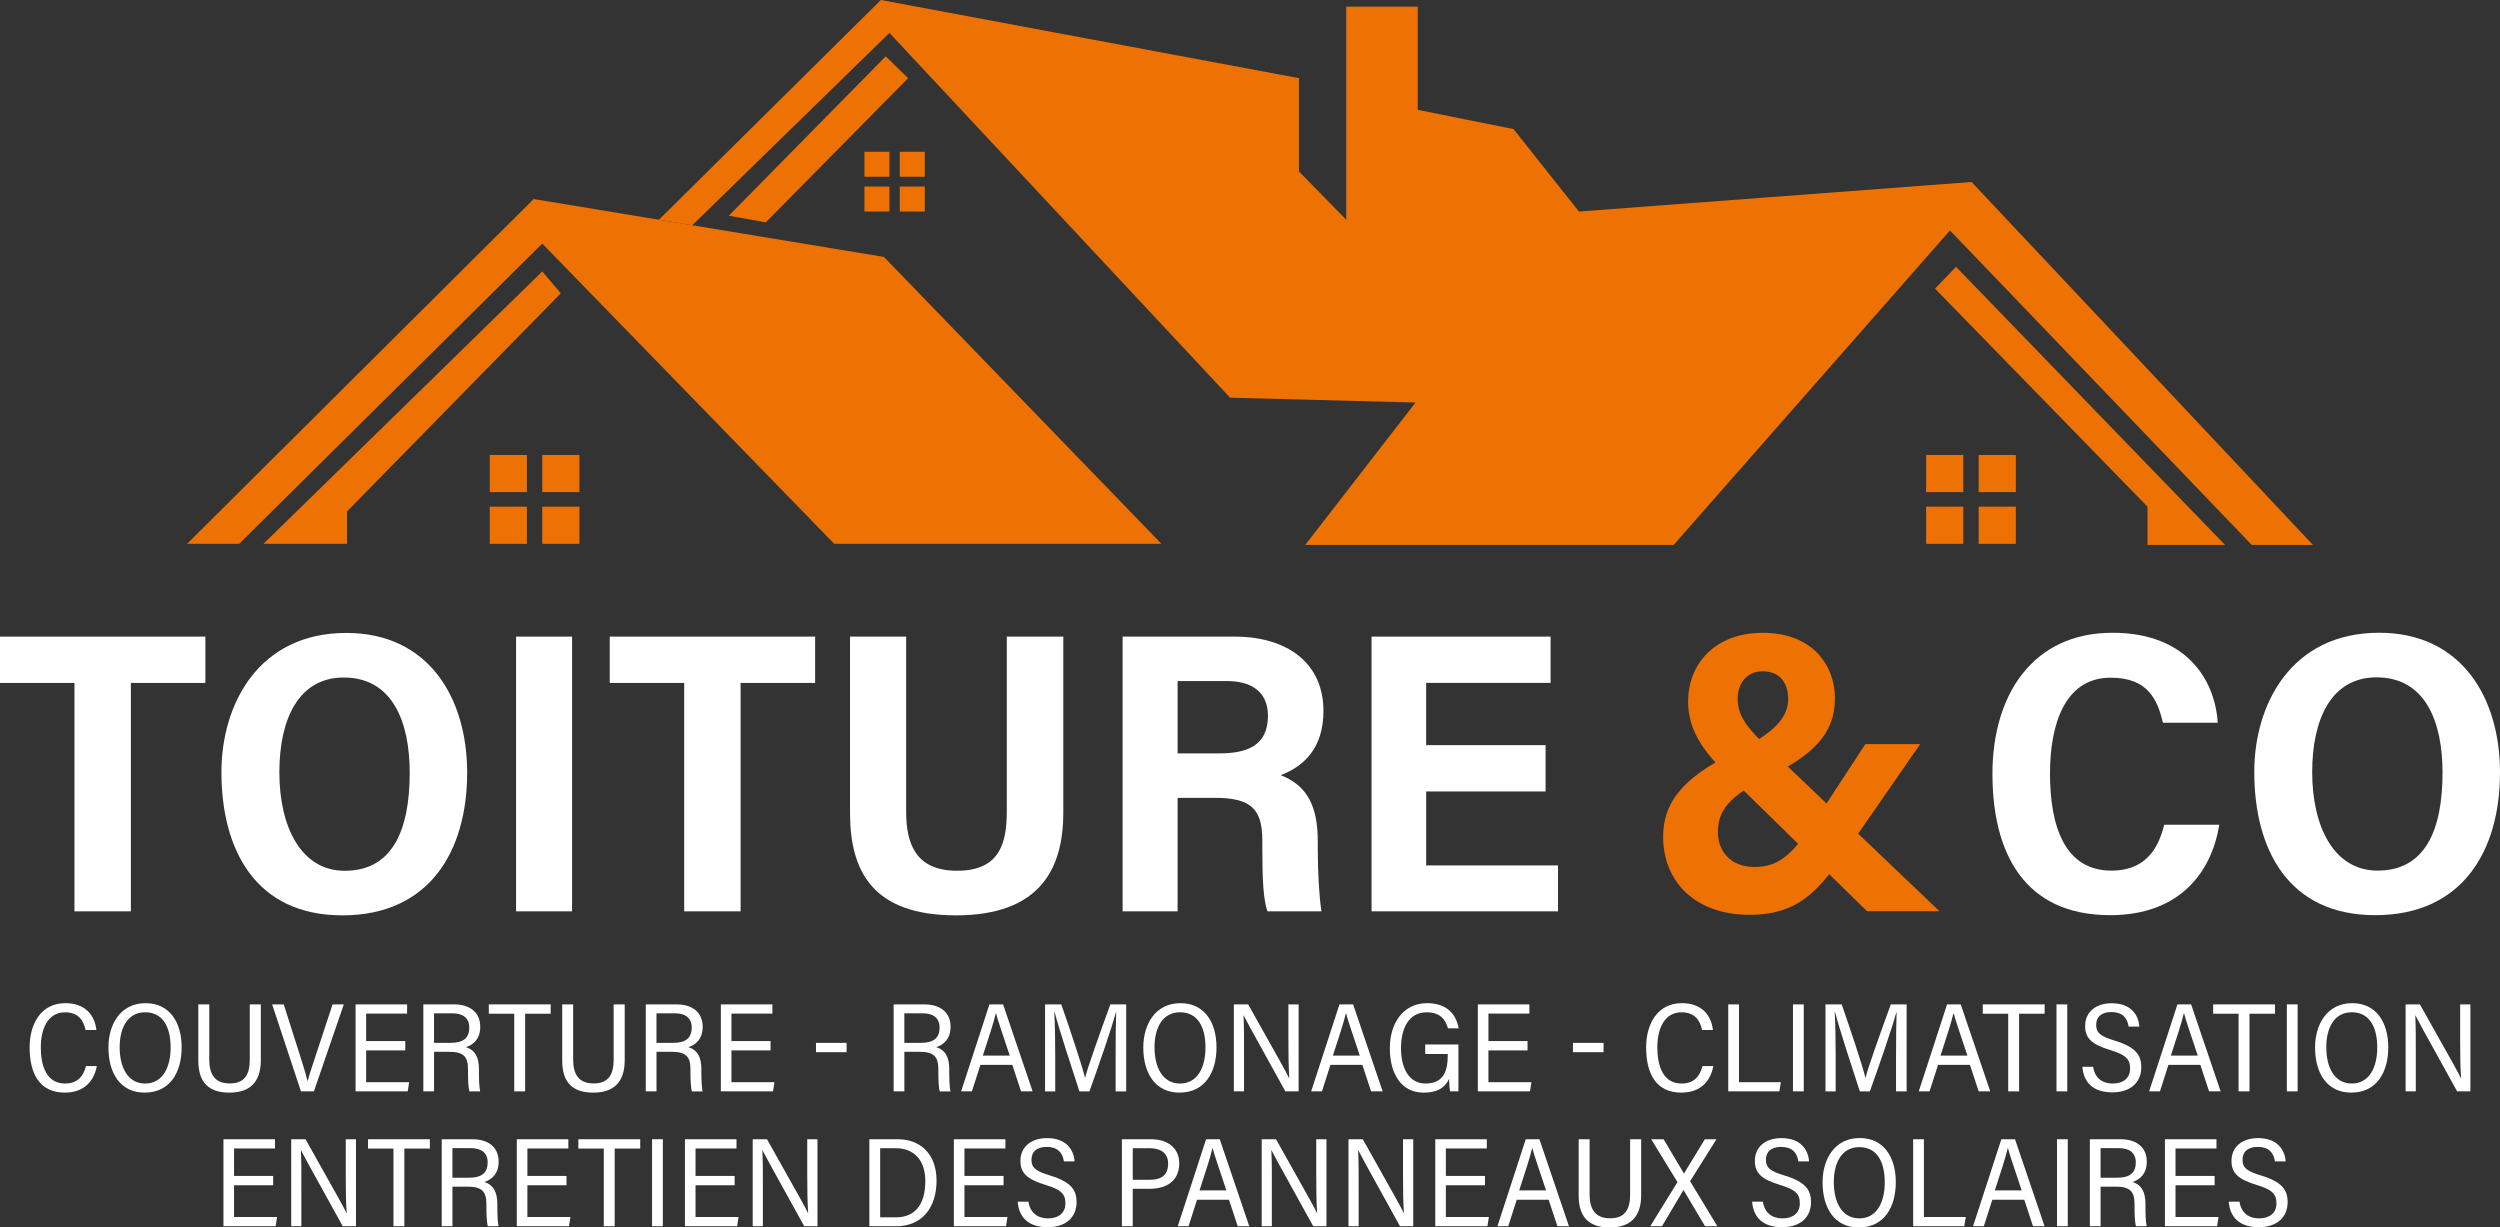 <?xml version="1.0" encoding="UTF-8"?>
<svg id="Calque_1" xmlns="http://www.w3.org/2000/svg" viewBox="0 0 1687.07 828.33">
  <rect x="0" y="0" width="1687.07" height="828.33" fill="#333333" stroke="none"/>
  <defs>
    <style>
      .cls-1 {
        fill: #ee7203;
      }

      .cls-2 {
        fill: #fff;
      }
    </style>
  </defs>
  <g>
    <path class="cls-2" d="M65.35,719.4c-1.75,9.34-7.86,17.93-21.65,17.93-17.19,0-23.71-13.05-23.71-30.61,0-15.45,7.46-29.76,24.11-29.76,13.49,0,19.83,8.21,20.96,18.09h-7.31c-1.49-6.86-5.16-11.92-13.91-11.92-11.57,0-16.3,11.22-16.3,23.62s3.77,24.44,16.36,24.44c8.72,0,12.35-5.17,14.16-11.79h7.29Z"/>
    <path class="cls-2" d="M122.58,706.77c0,16.86-7.83,30.56-25.02,30.56-16.22,0-24.39-12.93-24.39-30.51,0-15.37,7.99-29.85,25.08-29.85,16.18,0,24.33,12.88,24.33,29.8ZM80.75,706.69c0,13.77,5.57,24.51,17.21,24.51s17.18-10.58,17.18-24.37-5.26-23.72-17.16-23.72-17.23,10.59-17.23,23.58Z"/>
    <path class="cls-2" d="M141.22,677.79v37.36c0,9.3,3.42,15.99,13.79,15.99s13.54-6.38,13.54-16.04v-37.31h7.46v37.62c0,12.38-5.13,21.93-21.2,21.93-14.88,0-20.97-7.85-20.97-21.49v-38.06h7.38Z"/>
    <path class="cls-2" d="M203.09,736.48l-19.44-58.69h7.82l9.21,28.89c2.59,8.14,5.54,17.37,6.83,22.73h.17c1.19-4.78,4.47-14.4,7.2-22.66l9.55-28.96h7.58l-20.17,58.69h-8.74Z"/>
    <path class="cls-2" d="M273.49,708.83h-26.4v21.45h29.03l-.98,6.2h-35.19v-58.69h34.78v6.23h-27.63v18.52h26.4v6.29Z"/>
    <path class="cls-2" d="M292.91,709.78v26.7h-7.23v-58.69h20.77c10.37,0,17.64,5.14,17.64,15.13,0,8.48-5.04,12.25-9.64,13.71,6.13,1.97,8.75,6.8,8.75,14.79v1.07c0,5.43.12,10.55.82,14h-7.2c-.79-2.36-1-7.79-1-13.92v-1.18c0-8.32-3.01-11.6-12.67-11.6h-10.25ZM292.91,703.75h10.83c7.66,0,12.93-2.18,12.93-10.42,0-6.28-4.21-9.52-11.21-9.52h-12.56v19.94Z"/>
    <path class="cls-2" d="M347.03,684.08h-17.17v-6.29h41.75v6.29h-17.23v52.41h-7.35v-52.41Z"/>
    <path class="cls-2" d="M386.78,677.79v37.36c0,9.3,3.42,15.99,13.79,15.99s13.54-6.38,13.54-16.04v-37.31h7.46v37.62c0,12.38-5.13,21.93-21.2,21.93-14.88,0-20.97-7.85-20.97-21.49v-38.06h7.38Z"/>
    <path class="cls-2" d="M443.02,709.78v26.7h-7.23v-58.69h20.77c10.37,0,17.64,5.14,17.64,15.13,0,8.48-5.04,12.25-9.64,13.71,6.13,1.97,8.75,6.8,8.75,14.79v1.07c0,5.43.12,10.55.82,14h-7.2c-.79-2.36-1-7.79-1-13.92v-1.18c0-8.32-3.01-11.6-12.67-11.6h-10.25ZM443.02,703.75h10.83c7.66,0,12.93-2.18,12.93-10.42,0-6.28-4.21-9.52-11.21-9.52h-12.56v19.94Z"/>
    <path class="cls-2" d="M519.99,708.83h-26.39v21.45h29.03l-.98,6.2h-35.2v-58.69h34.78v6.23h-27.63v18.52h26.39v6.29Z"/>
    <path class="cls-2" d="M571.3,703.76v6.28h-20.65v-6.28h20.65Z"/>
    <path class="cls-2" d="M610.29,709.78v26.7h-7.23v-58.69h20.77c10.37,0,17.64,5.14,17.64,15.13,0,8.48-5.04,12.25-9.64,13.71,6.13,1.97,8.75,6.8,8.75,14.79v1.07c0,5.43.12,10.55.82,14h-7.2c-.79-2.36-.99-7.79-.99-13.92v-1.18c0-8.32-3.01-11.6-12.68-11.6h-10.25ZM610.29,703.75h10.83c7.66,0,12.93-2.18,12.93-10.42,0-6.28-4.21-9.52-11.21-9.52h-12.56v19.94Z"/>
    <path class="cls-2" d="M661.6,718.62l-5.72,17.86h-7.29c4.12-12.24,14.49-44.8,19.1-58.69h9.22l19.93,58.69h-7.81l-5.89-17.86h-21.56ZM681.4,712.33c-4.96-15.11-8.11-23.85-9.25-28.53h-.14c-1.63,6.92-4.68,15.97-8.75,28.53h18.14Z"/>
    <path class="cls-2" d="M752.86,711.48c0-10.84.12-22.06.37-28.25h-.23c-2.77,10.54-11.77,36.41-17.83,53.26h-6.77c-4.56-14.08-13.81-42.15-16.66-53.37h-.29c.46,6.8.66,19.9.66,29.99v23.39h-6.88v-58.69h10.95c6.1,17.36,13.99,41.33,16.01,49.41h.14c1.16-5.63,10.6-31.93,16.98-49.41h10.68v58.69h-7.14v-25Z"/>
    <path class="cls-2" d="M820.93,706.77c0,16.86-7.83,30.56-25.02,30.56-16.22,0-24.39-12.93-24.39-30.51,0-15.37,7.99-29.85,25.08-29.85,16.18,0,24.33,12.88,24.33,29.8ZM779.1,706.69c0,13.77,5.57,24.51,17.21,24.51s17.18-10.58,17.18-24.37-5.26-23.72-17.16-23.72-17.23,10.59-17.23,23.58Z"/>
    <path class="cls-2" d="M832.64,736.48v-58.69h9.65c23.42,41.66,26.58,47.28,27.65,49.87h.12c-.54-7.81-.62-17.28-.62-26.8v-23.07h6.9v58.69h-8.95c-25.05-45.12-26.9-48.82-28.16-51.27h-.09c.43,7.58.35,17.43.35,27.96v23.31h-6.84Z"/>
    <path class="cls-2" d="M897.81,718.62l-5.72,17.86h-7.29c4.12-12.24,14.49-44.8,19.1-58.69h9.22l19.93,58.69h-7.8l-5.89-17.86h-21.56ZM917.62,712.33c-4.96-15.11-8.11-23.85-9.25-28.53h-.14c-1.63,6.92-4.68,15.97-8.75,28.53h18.14Z"/>
    <path class="cls-2" d="M984.18,736.48h-5.65c-.31-1.68-.54-4.18-.66-8.46-3.08,6.71-8.84,9.31-17.21,9.31-15.32,0-22.77-13.13-22.77-29.91s8.84-30.45,25.24-30.45c12.44,0,19.45,6.67,21.19,16.99h-7.18c-1.76-6.35-5.72-10.83-14.34-10.83-12.11,0-17.37,10.75-17.37,24.31,0,12.58,4.92,23.74,16.49,23.74,12.57,0,15.07-8.71,15.07-19.54v-.36h-15.21v-6.43h22.39v31.63Z"/>
    <path class="cls-2" d="M1030.83,708.83h-26.4v21.45h29.03l-.98,6.2h-35.19v-58.69h34.78v6.23h-27.63v18.52h26.4v6.29Z"/>
    <path class="cls-2" d="M1082.14,703.76v6.28h-20.66v-6.28h20.66Z"/>
    <path class="cls-2" d="M1156.22,719.4c-1.75,9.34-7.86,17.93-21.65,17.93-17.19,0-23.71-13.05-23.71-30.61,0-15.45,7.46-29.76,24.11-29.76,13.49,0,19.83,8.21,20.96,18.09h-7.31c-1.49-6.86-5.16-11.92-13.91-11.92-11.57,0-16.3,11.22-16.3,23.62s3.77,24.44,16.36,24.44c8.72,0,12.35-5.17,14.16-11.79h7.29Z"/>
    <path class="cls-2" d="M1166.26,677.79h7.27v52.49h28.25l-1.03,6.2h-34.48v-58.69Z"/>
    <path class="cls-2" d="M1217.22,677.79v58.69h-7.27v-58.69h7.27Z"/>
    <path class="cls-2" d="M1279.51,711.48c0-10.84.12-22.06.37-28.25h-.23c-2.77,10.54-11.77,36.41-17.83,53.26h-6.77c-4.56-14.08-13.81-42.15-16.66-53.37h-.29c.46,6.8.66,19.9.66,29.99v23.39h-6.88v-58.69h10.95c6.1,17.36,13.99,41.33,16.01,49.41h.14c1.16-5.63,10.6-31.93,16.98-49.41h10.68v58.69h-7.14v-25Z"/>
    <path class="cls-2" d="M1307.84,718.62l-5.72,17.86h-7.29c4.12-12.24,14.49-44.8,19.1-58.69h9.22l19.93,58.69h-7.81l-5.89-17.86h-21.56ZM1327.65,712.33c-4.96-15.11-8.11-23.85-9.25-28.53h-.14c-1.63,6.92-4.68,15.97-8.75,28.53h18.14Z"/>
    <path class="cls-2" d="M1355.2,684.08h-17.17v-6.29h41.75v6.29h-17.23v52.41h-7.35v-52.41Z"/>
    <path class="cls-2" d="M1395.04,677.79v58.69h-7.27v-58.69h7.27Z"/>
    <path class="cls-2" d="M1412.5,719.91c1.15,7.62,6.3,11.29,13.27,11.29s11.68-3.6,11.68-10.13-3.07-9.25-13.36-12.45c-12.29-3.74-16.99-7.82-16.99-16.24,0-9.32,7.04-15.35,17.95-15.35,12.63,0,18.01,7.44,18.63,15.73h-7.23c-.9-6-4.33-9.8-11.6-9.8-6.88,0-10.3,3.36-10.3,8.75s3.06,7.68,12.47,10.53c14.47,4.39,17.97,9.93,17.97,18.02,0,9.76-6.75,16.89-19.54,16.89s-19.36-6.54-20.21-17.23h7.26Z"/>
    <path class="cls-2" d="M1463.31,718.62l-5.72,17.86h-7.29c4.12-12.24,14.49-44.8,19.1-58.69h9.22l19.93,58.69h-7.8l-5.89-17.86h-21.56ZM1483.11,712.33c-4.96-15.11-8.11-23.85-9.25-28.53h-.14c-1.63,6.92-4.68,15.97-8.75,28.53h18.14Z"/>
    <path class="cls-2" d="M1510.66,684.08h-17.17v-6.29h41.75v6.29h-17.23v52.41h-7.35v-52.41Z"/>
    <path class="cls-2" d="M1550.5,677.79v58.69h-7.27v-58.69h7.27Z"/>
    <path class="cls-2" d="M1611.67,706.77c0,16.86-7.83,30.56-25.02,30.56-16.22,0-24.39-12.93-24.39-30.51,0-15.37,7.99-29.85,25.08-29.85,16.18,0,24.33,12.88,24.33,29.8ZM1569.84,706.69c0,13.77,5.57,24.51,17.21,24.51s17.18-10.58,17.18-24.37-5.26-23.72-17.16-23.72-17.23,10.59-17.23,23.58Z"/>
    <path class="cls-2" d="M1623.38,736.48v-58.69h9.65c23.42,41.66,26.58,47.28,27.65,49.87h.12c-.54-7.81-.62-17.28-.62-26.8v-23.07h6.9v58.69h-8.95c-25.05-45.12-26.9-48.82-28.16-51.27h-.08c.43,7.58.35,17.43.35,27.96v23.31h-6.85Z"/>
    <path class="cls-2" d="M184.33,799.83h-26.39v21.45h29.03l-.98,6.2h-35.2v-58.69h34.78v6.23h-27.63v18.52h26.39v6.29Z"/>
    <path class="cls-2" d="M196.52,827.48v-58.69h9.65c23.42,41.66,26.58,47.28,27.65,49.87h.12c-.54-7.81-.62-17.28-.62-26.8v-23.07h6.9v58.69h-8.95c-25.05-45.12-26.9-48.82-28.16-51.27h-.09c.43,7.58.35,17.43.35,27.96v23.31h-6.84Z"/>
    <path class="cls-2" d="M265.52,775.08h-17.17v-6.29h41.75v6.29h-17.23v52.41h-7.35v-52.41Z"/>
    <path class="cls-2" d="M305.32,800.78v26.7h-7.23v-58.69h20.77c10.37,0,17.64,5.14,17.64,15.13,0,8.48-5.04,12.25-9.64,13.71,6.13,1.97,8.75,6.8,8.75,14.79v1.07c0,5.43.12,10.55.82,14h-7.2c-.79-2.36-1-7.79-1-13.92v-1.18c0-8.32-3.01-11.6-12.67-11.6h-10.25ZM305.32,794.75h10.83c7.66,0,12.93-2.18,12.93-10.42,0-6.28-4.21-9.52-11.21-9.52h-12.56v19.94Z"/>
    <path class="cls-2" d="M382.29,799.83h-26.4v21.45h29.03l-.98,6.2h-35.19v-58.69h34.78v6.23h-27.63v18.52h26.4v6.29Z"/>
    <path class="cls-2" d="M407.46,775.08h-17.17v-6.29h41.75v6.29h-17.23v52.41h-7.35v-52.41Z"/>
    <path class="cls-2" d="M447.3,768.79v58.69h-7.27v-58.69h7.27Z"/>
    <path class="cls-2" d="M495.76,799.83h-26.39v21.45h29.03l-.98,6.2h-35.2v-58.69h34.78v6.23h-27.63v18.52h26.39v6.29Z"/>
    <path class="cls-2" d="M507.95,827.48v-58.69h9.65c23.42,41.66,26.58,47.28,27.65,49.87h.12c-.54-7.81-.62-17.28-.62-26.8v-23.07h6.9v58.69h-8.95c-25.05-45.12-26.9-48.82-28.16-51.27h-.09c.43,7.58.35,17.43.35,27.96v23.31h-6.84Z"/>
    <path class="cls-2" d="M586.66,768.79h19.17c14.79,0,26.18,9.49,26.18,27.94s-9.96,30.76-27.17,30.76h-18.17v-58.69ZM593.96,821.49h10.57c13.39,0,19.9-9.15,19.9-24.53,0-14.31-7.95-22.1-19.81-22.1h-10.66v46.64Z"/>
    <path class="cls-2" d="M677.23,799.83h-26.39v21.45h29.03l-.98,6.2h-35.2v-58.69h34.78v6.23h-27.63v18.52h26.39v6.29Z"/>
    <path class="cls-2" d="M694.01,810.91c1.15,7.62,6.3,11.29,13.27,11.29s11.68-3.6,11.68-10.13-3.07-9.25-13.36-12.45c-12.29-3.74-16.99-7.82-16.99-16.24,0-9.32,7.04-15.35,17.95-15.35,12.63,0,18.01,7.44,18.63,15.73h-7.23c-.9-6-4.33-9.8-11.6-9.8-6.88,0-10.3,3.36-10.3,8.75s3.06,7.68,12.47,10.53c14.47,4.39,17.97,9.93,17.97,18.02,0,9.76-6.75,16.89-19.54,16.89s-19.36-6.54-20.21-17.23h7.26Z"/>
    <path class="cls-2" d="M757.08,768.79h19.71c10.91,0,18.99,5.67,18.99,16.25,0,11.53-8.11,17.19-19.96,17.19h-11.42v25.25h-7.32v-58.69ZM764.4,796.18h11.12c7.63,0,12.77-2.62,12.77-10.99,0-7.12-5.14-10.37-12.67-10.37h-11.21v21.36Z"/>
    <path class="cls-2" d="M807.8,809.62l-5.72,17.86h-7.29c4.12-12.24,14.49-44.8,19.1-58.69h9.22l19.93,58.69h-7.81l-5.89-17.86h-21.56ZM827.6,803.33c-4.96-15.11-8.11-23.85-9.25-28.53h-.14c-1.63,6.92-4.68,15.97-8.75,28.53h18.14Z"/>
    <path class="cls-2" d="M851.43,827.48v-58.69h9.65c23.42,41.66,26.58,47.28,27.65,49.87h.12c-.54-7.81-.62-17.28-.62-26.8v-23.07h6.9v58.69h-8.95c-25.05-45.12-26.9-48.82-28.16-51.27h-.09c.43,7.58.35,17.43.35,27.96v23.31h-6.84Z"/>
    <path class="cls-2" d="M909.99,827.48v-58.69h9.65c23.42,41.66,26.58,47.28,27.65,49.87h.12c-.54-7.81-.62-17.28-.62-26.8v-23.07h6.9v58.69h-8.95c-25.05-45.12-26.9-48.82-28.16-51.27h-.08c.43,7.58.35,17.43.35,27.96v23.31h-6.85Z"/>
    <path class="cls-2" d="M1002.1,799.83h-26.39v21.45h29.03l-.98,6.2h-35.2v-58.69h34.78v6.23h-27.63v18.52h26.39v6.29Z"/>
    <path class="cls-2" d="M1023.53,809.62l-5.72,17.86h-7.29c4.12-12.24,14.49-44.8,19.1-58.69h9.22l19.93,58.69h-7.8l-5.89-17.86h-21.56ZM1043.33,803.33c-4.96-15.11-8.11-23.85-9.25-28.53h-.14c-1.63,6.92-4.68,15.97-8.75,28.53h18.14Z"/>
    <path class="cls-2" d="M1072.72,768.79v37.36c0,9.3,3.42,15.99,13.79,15.99s13.54-6.38,13.54-16.04v-37.31h7.46v37.62c0,12.38-5.13,21.93-21.2,21.93-14.88,0-20.97-7.85-20.97-21.49v-38.06h7.38Z"/>
    <path class="cls-2" d="M1150.59,827.48l-14.48-24.4h-.08l-14.46,24.4h-7.92l18.34-29.76-17.7-28.93h8.37l13.69,23.1.08-.03,14.05-23.07h7.84l-17.8,28.32,18.4,30.38h-8.34Z"/>
    <path class="cls-2" d="M1189.64,810.91c1.15,7.62,6.29,11.29,13.26,11.29s11.68-3.6,11.68-10.13-3.07-9.25-13.36-12.45c-12.29-3.74-16.99-7.82-16.99-16.24,0-9.32,7.03-15.35,17.95-15.35,12.63,0,18.01,7.44,18.64,15.73h-7.23c-.9-6-4.33-9.8-11.6-9.8-6.88,0-10.3,3.36-10.3,8.75s3.05,7.68,12.47,10.53c14.47,4.39,17.97,9.93,17.97,18.02,0,9.76-6.75,16.89-19.55,16.89s-19.36-6.54-20.21-17.23h7.26Z"/>
    <path class="cls-2" d="M1279.33,797.77c0,16.86-7.83,30.56-25.02,30.56-16.22,0-24.39-12.93-24.39-30.51,0-15.37,7.99-29.85,25.08-29.85,16.18,0,24.33,12.88,24.33,29.8ZM1237.5,797.69c0,13.77,5.57,24.51,17.21,24.51s17.18-10.58,17.18-24.37-5.26-23.72-17.16-23.72-17.23,10.59-17.23,23.58Z"/>
    <path class="cls-2" d="M1291.04,768.79h7.27v52.49h28.25l-1.03,6.2h-34.48v-58.69Z"/>
    <path class="cls-2" d="M1344.48,809.62l-5.72,17.86h-7.29c4.12-12.24,14.49-44.8,19.1-58.69h9.22l19.93,58.69h-7.8l-5.89-17.86h-21.56ZM1364.29,803.33c-4.96-15.11-8.11-23.85-9.25-28.53h-.14c-1.63,6.92-4.68,15.97-8.75,28.53h18.14Z"/>
    <path class="cls-2" d="M1395.38,768.79v58.69h-7.27v-58.69h7.27Z"/>
    <path class="cls-2" d="M1417.53,800.78v26.7h-7.23v-58.69h20.77c10.37,0,17.64,5.14,17.64,15.13,0,8.48-5.04,12.25-9.64,13.71,6.13,1.97,8.75,6.8,8.75,14.79v1.07c0,5.43.12,10.55.82,14h-7.2c-.79-2.36-1-7.79-1-13.92v-1.18c0-8.32-3.01-11.6-12.67-11.6h-10.25ZM1417.53,794.75h10.83c7.66,0,12.93-2.18,12.93-10.42,0-6.28-4.21-9.52-11.21-9.52h-12.56v19.94Z"/>
    <path class="cls-2" d="M1494.49,799.83h-26.39v21.45h29.03l-.98,6.2h-35.2v-58.69h34.78v6.23h-27.63v18.52h26.39v6.29Z"/>
    <path class="cls-2" d="M1511.27,810.91c1.15,7.62,6.3,11.29,13.27,11.29s11.68-3.6,11.68-10.13-3.07-9.25-13.36-12.45c-12.29-3.74-16.99-7.82-16.99-16.24,0-9.32,7.04-15.35,17.95-15.35,12.63,0,18.01,7.44,18.63,15.73h-7.23c-.9-6-4.33-9.8-11.6-9.8-6.88,0-10.3,3.36-10.3,8.75s3.06,7.68,12.47,10.53c14.47,4.39,17.97,9.93,17.97,18.02,0,9.76-6.75,16.89-19.54,16.89s-19.36-6.54-20.21-17.23h7.26Z"/>
  </g>
  <g>
    <g>
      <path class="cls-2" d="M50.25,460.86H0v-31.26h138.6v31.26h-50.29v154.14h-38.06v-154.14Z"/>
      <path class="cls-2" d="M315.25,521.42c0,53.37-25.78,96.28-84.2,96.28s-81.62-43.99-81.62-96.7c0-45.66,24.99-93.88,84.23-93.88,56.06,0,81.59,44.41,81.59,94.29ZM188.52,521.15c0,37,14.75,66.48,44.1,66.48,32.24,0,43.86-27.4,43.86-66.17,0-34.14-11.48-64.25-44.51-64.25-30.63,0-43.45,28.29-43.45,63.95Z"/>
      <path class="cls-2" d="M386.05,429.6v185.4h-37.79v-185.4h37.79Z"/>
      <path class="cls-2" d="M461.72,460.86h-50.25v-31.26h138.6v31.26h-50.29v154.14h-38.06v-154.14Z"/>
      <path class="cls-2" d="M611.49,429.6v117.93c0,20.92,5.77,40.07,34.37,40.07s33.56-18.31,33.56-40.1v-117.9h38.13v118.74c0,38.82-16.47,69.36-72.47,69.36s-71.45-29.53-71.45-69.11v-119h37.86Z"/>
      <path class="cls-2" d="M794.68,538.41v76.59h-37.11v-185.4h75.52c34.99,0,60.01,17.36,60.01,50.15,0,25.28-13.34,37.43-28.84,43.36,18.39,7.11,25,21.65,25,44.66v4.82c0,16.42.95,32.01,2.47,42.42h-36.43c-2.67-7.78-3.45-20.25-3.45-43.05v-4.88c0-21.22-7.73-28.67-31.95-28.67h-25.22ZM794.68,508.4h28.21c17.97,0,32.76-4.82,32.76-25.33,0-17.15-12.4-23.47-27.55-23.47h-33.42v48.79Z"/>
      <path class="cls-2" d="M1043.01,534.1h-80.6v49.91h88.98v30.99h-125.83v-185.4h120.81v31.23h-83.97v42.01h80.6v31.26Z"/>
    </g>
    <g>
      <path class="cls-1" d="M1295.79,502.17l-43.59,62.92c-21.56,31.04-34.18,52.26-71.52,52.26s-58.34-23.02-58.34-52.55c0-20.64,9.9-38.81,48.72-57.32,26.73-12.82,35.66-23.69,35.66-35.66,0-9.14-4.1-18.81-17.36-18.81-10.3,0-16.71,7.92-16.71,18.54s5.3,18.09,16.42,29.15l119.73,114.19h-48.92l-100.24-98.1c-13.38-14.33-20.47-27.29-20.47-43.57,0-23.97,16.97-46.17,50.52-46.17s48.59,22.05,48.59,44.27c0,24.56-15.78,38.75-45.54,53.3-26.77,12.74-33.48,23.26-33.48,37.02,0,11.58,7.53,23.43,24.87,23.43s26.6-9.67,43.52-35.31l31.12-47.58h37Z"/>
      <path class="cls-2" d="M1497.63,556.53c-5,31.3-26.02,61.05-73.62,61.05-58.41,0-79.45-42.52-79.45-95.42s26.89-95.15,81.01-95.15c50.07,0,69.23,31.96,71.01,60.71h-36.94c-3.74-15.29-9.88-30.4-35.32-30.4-30.85,0-40.92,31.31-40.92,64.63,0,35.27,9.72,65.56,41.39,65.56,24.77,0,32.2-17.15,35.69-30.98h37.14Z"/>
      <path class="cls-2" d="M1687.07,521.3c0,53.37-25.78,96.28-84.2,96.28s-81.62-43.99-81.62-96.7c0-45.66,24.99-93.88,84.23-93.88,56.06,0,81.59,44.41,81.59,94.29ZM1560.33,521.03c0,37,14.75,66.48,44.1,66.48,32.24,0,43.86-27.4,43.86-66.17,0-34.14-11.48-64.25-44.51-64.25-30.63,0-43.45,28.29-43.45,63.95Z"/>
    </g>
  </g>
  <g>
    <rect class="cls-1" x="330.49" y="307.02" width="25.08" height="25.08"/>
    <rect class="cls-1" x="365.93" y="307.02" width="25.08" height="25.08"/>
    <rect class="cls-1" x="330.49" y="341.91" width="25.08" height="25.08"/>
    <rect class="cls-1" x="365.93" y="341.91" width="25.08" height="25.08"/>
    <rect class="cls-1" x="1299.81" y="307.02" width="25.08" height="25.08"/>
    <rect class="cls-1" x="1335.25" y="307.02" width="25.08" height="25.08"/>
    <rect class="cls-1" x="1299.81" y="341.91" width="25.08" height="25.08"/>
    <rect class="cls-1" x="1335.25" y="341.91" width="25.08" height="25.08"/>
    <rect class="cls-1" x="583.35" y="102.41" width="16.87" height="16.87"/>
    <rect class="cls-1" x="607.19" y="102.41" width="16.87" height="16.87"/>
    <rect class="cls-1" x="583.35" y="125.88" width="16.87" height="16.87"/>
    <rect class="cls-1" x="607.19" y="125.88" width="16.87" height="16.87"/>
    <polygon class="cls-1" points="177.77 366.99 234.2 366.99 234.2 345.12 378.47 197.91 365.93 183.19 177.77 366.99"/>
    <polygon class="cls-1" points="161.41 366.99 126.24 366.99 360.14 134.32 596.49 173.38 783.77 366.99 562.96 366.99 365.93 164.38 161.41 366.99"/>
    <polygon class="cls-1" points="491.81 145.57 516.75 150.07 612.84 52.75 597.71 38.03 491.81 145.57"/>
    <polygon class="cls-1" points="444.67 148.29 594.44 0 876.59 52.75 876.59 115.72 908.48 148.29 908.48 4.5 956.73 4.5 956.73 74.14 1021.34 87.1 1065.5 142.75 1330.48 122.81 1560.83 367.74 1519.53 367.74 1315.89 155.52 1129.43 367.74 880.81 367.74 955.23 271.65 830.11 268.38 600.22 22.22 467.18 152.01 444.67 148.29"/>
    <polygon class="cls-1" points="1319.98 180.06 1501.53 367.74 1449.19 367.74 1449.19 341.91 1305.8 194.78 1319.98 180.06"/>
  </g>
</svg>